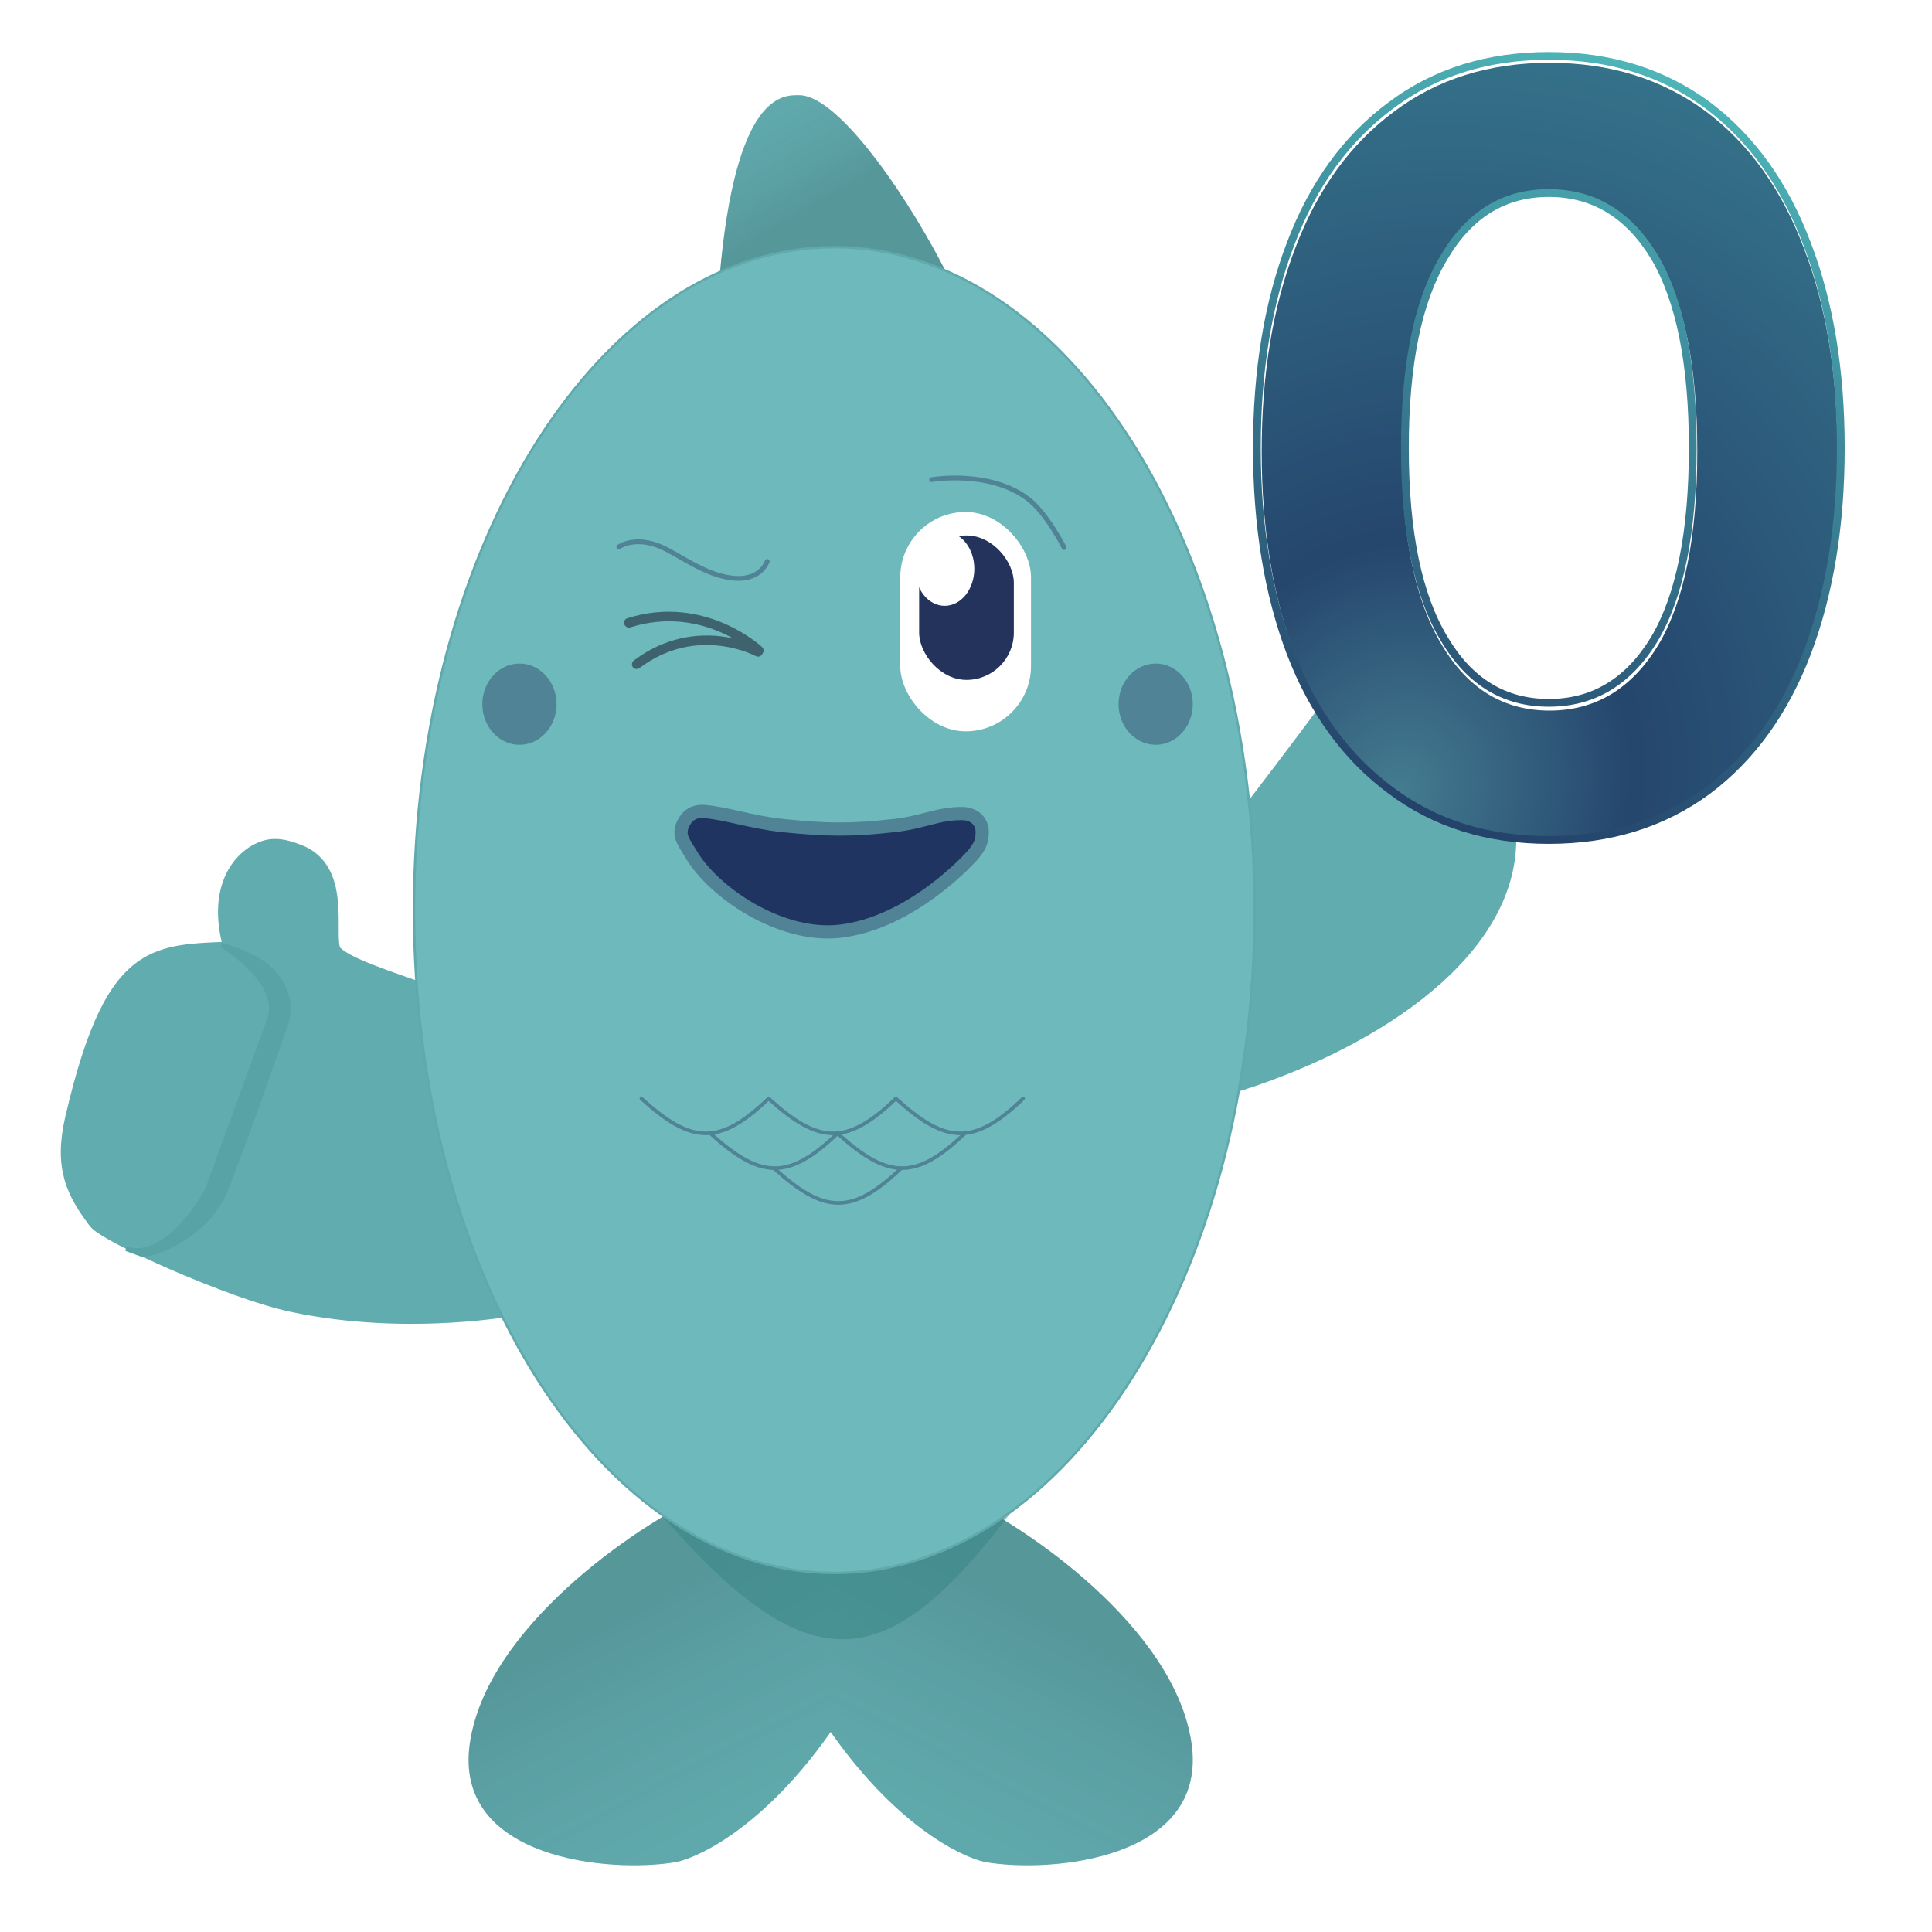 <?xml version="1.0" encoding="UTF-8"?>
<svg xmlns="http://www.w3.org/2000/svg" width="400" height="400" viewBox="0 0 400 400" fill="none">
  <g filter="url(#filter0_d_1116_3215)">
    <path d="M308.492 154.282C340.069 208.286 224.517 242.203 209.719 225.236C228.687 209.43 283.687 134.135 283.687 134.135C283.687 134.135 296.102 133.092 308.492 154.282Z" fill="#61ACAE"></path>
    <path d="M308.492 154.282C340.069 208.286 224.517 242.203 209.719 225.236C228.687 209.43 283.687 134.135 283.687 134.135C283.687 134.135 296.102 133.092 308.492 154.282Z" stroke="#61ACAE" stroke-width="1.966" stroke-linecap="round"></path>
  </g>
  <g filter="url(#filter1_bd_1116_3215)">
    <path d="M320.819 173.211C333.32 173.211 344.109 169.859 353.187 163.153C362.116 156.447 368.887 147.059 373.5 134.989C378.114 122.769 380.42 108.687 380.42 92.742C380.42 76.797 378.114 62.79 373.5 50.719C368.887 38.5 362.116 29.038 353.187 22.332C344.109 15.626 333.32 12.273 320.819 12.273C308.319 12.273 297.604 15.626 288.675 22.332C279.597 29.038 272.751 38.5 268.138 50.719C263.525 62.79 261.218 76.797 261.218 92.742C261.218 108.687 263.525 122.769 268.138 134.989C272.751 147.059 279.597 156.447 288.675 163.153C297.604 169.859 308.319 173.211 320.819 173.211ZM320.819 146.388C311.295 146.388 303.854 141.843 298.497 132.753C292.99 123.663 290.237 110.326 290.237 92.742C290.237 75.158 292.99 61.821 298.497 52.731C303.854 43.641 311.295 39.096 320.819 39.096C330.343 39.096 337.859 43.641 343.365 52.731C348.722 61.821 351.401 75.158 351.401 92.742C351.401 110.326 348.722 123.663 343.365 132.753C337.859 141.843 330.343 146.388 320.819 146.388Z" fill="url(#paint0_radial_1116_3215)"></path>
  </g>
  <path fill-rule="evenodd" clip-rule="evenodd" d="M354.02 164.35L354.025 164.346C363.239 157.44 370.183 147.8 374.891 135.507L374.892 135.504L374.893 135.501C379.592 123.081 381.922 108.819 381.922 92.742C381.922 76.668 379.592 62.478 374.892 50.204C370.186 37.766 363.243 28.047 354.025 21.139L354.02 21.135L354.015 21.131C344.624 14.208 333.483 10.772 320.669 10.772C307.858 10.772 296.788 14.207 287.542 21.135C278.174 28.042 271.154 37.761 266.446 50.204C261.746 62.478 259.417 76.668 259.417 92.742C259.417 108.819 261.747 123.081 266.445 135.501L266.448 135.507C271.157 147.804 278.178 157.445 287.541 164.35C296.787 171.278 307.858 174.713 320.669 174.713C333.483 174.713 344.624 171.276 354.015 164.354L354.02 164.35ZM288.502 163.06C279.418 156.363 272.567 146.987 267.95 134.933C263.334 122.73 261.026 108.666 261.026 92.742C261.026 76.819 263.334 62.83 267.95 50.775C272.567 38.572 279.418 29.122 288.502 22.425C297.437 15.728 308.16 12.38 320.669 12.38C333.179 12.38 343.976 15.728 353.06 22.425C361.995 29.122 368.771 38.572 373.388 50.775C378.004 62.83 380.313 76.819 380.313 92.742C380.313 108.666 378.004 122.73 373.388 134.933C368.771 146.987 361.995 156.363 353.06 163.06C343.976 169.756 333.179 173.105 320.669 173.105C308.16 173.105 297.437 169.756 288.502 163.06ZM299.711 53.61L299.716 53.602C304.825 44.95 311.777 40.775 320.669 40.775C329.562 40.775 336.592 44.952 341.85 53.61C346.995 62.326 349.664 75.305 349.664 92.742C349.664 110.18 346.995 123.159 341.85 131.875C336.592 140.533 329.562 144.71 320.669 144.71C311.777 144.71 304.825 140.534 299.716 131.883L299.711 131.875L299.706 131.867C294.419 123.155 291.674 110.181 291.674 92.742C291.674 75.304 294.419 62.33 299.706 53.618L299.711 53.61ZM298.331 132.7C303.692 141.778 311.138 146.317 320.669 146.317C330.2 146.317 337.721 141.778 343.231 132.7C348.592 123.622 351.273 110.303 351.273 92.742C351.273 75.182 348.592 61.862 343.231 52.784C337.721 43.706 330.2 39.167 320.669 39.167C311.138 39.167 303.692 43.706 298.331 52.784C292.821 61.862 290.065 75.182 290.065 92.742C290.065 110.303 292.821 123.622 298.331 132.7Z" fill="url(#paint1_linear_1116_3215)"></path>
  <path d="M20.158 252.619C15.793 246.804 13.088 241.829 15.442 231.687C23.703 196.1 32.242 197.717 48.457 196.881C43.972 182.399 51.81 176.134 56.296 175.709C58.185 175.53 59.925 176.154 61.517 176.734C71.397 180.33 66.56 194.757 68.896 197.445C73.716 202.99 106.361 209.019 108.359 216.934L108.27 270.122C108.27 270.122 85.04 274.896 60.446 269.632C48.019 266.972 22.214 255.359 20.158 252.619Z" fill="#61ACAE"></path>
  <path d="M108.359 216.934C89.8 221.466 70.379 250.94 20.158 252.619M108.359 216.934L108.27 270.122C108.27 270.122 85.04 274.896 60.446 269.632C48.019 266.972 22.214 255.359 20.158 252.619M108.359 216.934C106.361 209.019 73.716 202.99 68.896 197.445M20.158 252.619C15.793 246.804 13.088 241.829 15.442 231.687C24.367 193.238 33.618 198.218 52.521 196.611C59.327 196.032 62.144 196.255 68.896 197.445M68.896 197.445C66.56 194.757 71.397 180.33 61.517 176.734C59.925 176.154 58.185 175.53 56.296 175.709C51.79 176.136 43.901 182.456 48.519 197.078" stroke="#61ACAE" stroke-width="3.968" stroke-linecap="round"></path>
  <path d="M55.801 211.046C58.046 204.876 50.221 198.269 45.865 195.651C48.369 196.356 52.997 198.073 55.403 200.184C60.232 204.421 60.168 209.294 59.094 212.244C57.943 215.405 50.85 236.061 46.357 247.238C42.269 255.669 32.786 259.705 29.387 259.707L26.094 258.509C34.196 261.457 42.476 247.655 43.064 246.04L55.801 211.046Z" fill="#58A3A5" stroke="#58A3A5" stroke-width="0.992"></path>
  <g filter="url(#filter2_d_1116_3215)">
    <path d="M97.278 358.931C100.79 334.915 131.855 313.901 145.027 307.897H172.47V355.929C158.858 375.622 145.393 382.347 140.088 383.547C126.184 385.949 93.765 382.947 97.278 358.931Z" fill="#61ACAE"></path>
    <path d="M97.278 358.931C100.79 334.915 131.855 313.901 145.027 307.897H172.47V355.929C158.858 375.622 145.393 382.347 140.088 383.547C126.184 385.949 93.765 382.947 97.278 358.931Z" fill="url(#paint2_linear_1116_3215)" fill-opacity="0.2"></path>
    <path d="M246.691 358.931C243.178 334.915 212.113 313.901 198.941 307.897H171.499V355.929C185.11 375.622 198.575 382.347 203.881 383.547C217.785 385.949 250.203 382.947 246.691 358.931Z" fill="#61ACAE"></path>
    <path d="M246.691 358.931C243.178 334.915 212.113 313.901 198.941 307.897H171.499V355.929C185.11 375.622 198.575 382.347 203.881 383.547C217.785 385.949 250.203 382.947 246.691 358.931Z" fill="url(#paint3_linear_1116_3215)" fill-opacity="0.2"></path>
  </g>
  <path d="M165.432 19.707C174.081 19.71 189.215 42.922 196.167 56.932C196.167 56.932 174.762 46.124 148.967 57.531C152.26 19.106 162.139 19.706 165.432 19.707Z" fill="#61ACAE"></path>
  <path d="M165.432 19.707C174.081 19.71 189.215 42.922 196.167 56.932C196.167 56.932 174.762 46.124 148.967 57.531C152.26 19.106 162.139 19.706 165.432 19.707Z" fill="url(#paint4_linear_1116_3215)" fill-opacity="0.2"></path>
  <path d="M209.634 312.7C183.448 347.455 167.466 349.124 136.088 312.7H209.634Z" fill="#378485" fill-opacity="0.5"></path>
  <path d="M85.712 188.418C85.712 226.345 95.47 260.671 111.234 285.507C126.999 310.346 148.749 325.663 172.733 325.663C196.718 325.663 218.467 310.346 234.233 285.507C249.996 260.671 259.754 226.345 259.754 188.418C259.754 150.49 249.996 116.164 234.233 91.328C218.467 66.49 196.718 51.172 172.733 51.172C148.749 51.172 126.999 66.49 111.234 91.328C95.47 116.164 85.712 150.49 85.712 188.418Z" fill="#6DB9BB" stroke="#60A9AC" stroke-width="0.491"></path>
  <path d="M211.827 227.444C201.539 237.325 195.771 236.772 185.482 227.444" stroke="#4F8395" stroke-width="0.737" stroke-linecap="round"></path>
  <path d="M199.753 234.649C189.465 244.53 183.697 243.976 173.409 234.649" stroke="#4F8395" stroke-width="0.737" stroke-linecap="round"></path>
  <path d="M186.58 241.854C176.292 251.735 170.524 251.181 160.236 241.854" stroke="#4F8395" stroke-width="0.737" stroke-linecap="round"></path>
  <path d="M159.137 227.444C148.849 237.325 143.081 236.772 132.793 227.444" stroke="#4F8395" stroke-width="0.737" stroke-linecap="round"></path>
  <path d="M185.483 227.444C175.194 237.325 169.426 236.772 159.138 227.444" stroke="#4F8395" stroke-width="0.737" stroke-linecap="round"></path>
  <path d="M173.408 234.649C163.12 244.53 157.352 243.976 147.063 234.649" stroke="#4F8395" stroke-width="0.737" stroke-linecap="round"></path>
  <ellipse cx="7.684" cy="8.406" rx="7.684" ry="8.406" transform="matrix(-1 0 0 1 246.956 137.385)" fill="#4F8395"></ellipse>
  <ellipse cx="7.684" cy="8.406" rx="7.684" ry="8.406" transform="matrix(-1 0 0 1 115.231 137.385)" fill="#4F8395"></ellipse>
  <rect x="186.385" y="106" width="27.074" height="45.414" rx="13.537" fill="white"></rect>
  <rect x="190.296" y="110.857" width="19.608" height="29.91" rx="9.804" fill="#24335C"></rect>
  <ellipse cx="195.588" cy="117.759" rx="6.135" ry="7.669" fill="white"></ellipse>
  <path fill-rule="evenodd" clip-rule="evenodd" d="M157.568 134.186L157.773 133.96C158.174 134.336 158.209 134.959 157.853 135.354C157.842 135.38 157.829 135.406 157.815 135.432C157.551 135.911 156.954 136.091 156.48 135.834L156.48 135.834L156.477 135.833L156.457 135.822C156.437 135.811 156.405 135.795 156.362 135.774C156.277 135.731 156.145 135.667 155.971 135.587C155.624 135.428 155.107 135.208 154.445 134.97C153.12 134.494 151.224 133.952 148.954 133.694C144.423 133.179 138.408 133.79 132.4 138.311C131.963 138.639 131.349 138.555 131.028 138.122C130.708 137.689 130.802 137.072 131.239 136.743C137.741 131.849 144.295 131.18 149.206 131.738C150.128 131.843 150.993 131.991 151.789 132.162C150.991 131.723 150.102 131.281 149.13 130.865C144.501 128.883 138.011 127.504 130.503 129.892C129.993 130.054 129.437 129.763 129.261 129.241C129.085 128.72 129.355 128.166 129.865 128.003C137.913 125.443 144.892 126.927 149.843 129.047C152.315 130.105 154.286 131.323 155.641 132.279C156.32 132.757 156.846 133.171 157.206 133.468C157.385 133.617 157.524 133.737 157.619 133.821C157.667 133.863 157.703 133.896 157.729 133.919L157.76 133.947L157.769 133.956L157.772 133.958L157.773 133.959C157.773 133.96 157.773 133.96 157.568 134.186C157.568 134.186 157.568 134.186 157.568 134.186Z" fill="#3E636F"></path>
  <path d="M192.875 99.307C192.875 99.307 204.762 97.223 212.784 103.244C216.676 106.166 220.317 113.368 220.317 113.368" stroke="#4F8395" stroke-width="0.983" stroke-linecap="round"></path>
  <path d="M128.111 113.226C128.111 113.226 131.415 110.845 136.892 113.226C140.948 114.99 146.771 119.747 152.959 119.748C157.68 119.748 158.846 116.228 158.846 116.228" stroke="#4F8395" stroke-width="0.983" stroke-linecap="round"></path>
  <path d="M203.354 172.157C203.432 174.483 202.466 175.656 201.666 176.701C200.968 177.612 188.71 191.163 173.8 192.813C161.644 194.158 147.721 184.865 142.98 176.701C141.769 174.616 140.387 173.147 141.291 170.918C142.136 168.835 143.654 167.823 145.935 168.026C150.58 168.439 155.645 170.251 161.979 170.917C170.995 171.865 176.192 171.938 185.2 170.917C191.207 170.237 194.066 168.439 199.132 168.439C201.51 168.439 203.277 169.831 203.354 172.157Z" fill="#1F3460" stroke="#4F8395" stroke-width="2.733"></path>
  <defs>
    <filter id="filter0_d_1116_3215" x="204.386" y="131.178" width="112.495" height="103.37" filterUnits="userSpaceOnUse" color-interpolation-filters="sRGB">
      <feFlood flood-opacity="0" result="BackgroundImageFix"></feFlood>
      <feColorMatrix in="SourceAlpha" type="matrix" values="0 0 0 0 0 0 0 0 0 0 0 0 0 0 0 0 0 0 127 0" result="hardAlpha"></feColorMatrix>
      <feOffset dx="-0.983" dy="0.983"></feOffset>
      <feGaussianBlur stdDeviation="1.474"></feGaussianBlur>
      <feComposite in2="hardAlpha" operator="out"></feComposite>
      <feColorMatrix type="matrix" values="0 0 0 0 0.122 0 0 0 0 0.204 0 0 0 0 0.376 0 0 0 0.24 0"></feColorMatrix>
      <feBlend mode="normal" in2="BackgroundImageFix" result="effect1_dropShadow_1116_3215"></feBlend>
      <feBlend mode="normal" in="SourceGraphic" in2="effect1_dropShadow_1116_3215" result="shape"></feBlend>
    </filter>
    <filter id="filter1_bd_1116_3215" x="242.709" y="-6.236" width="156.221" height="197.957" filterUnits="userSpaceOnUse" color-interpolation-filters="sRGB">
      <feFlood flood-opacity="0" result="BackgroundImageFix"></feFlood>
      <feGaussianBlur in="BackgroundImageFix" stdDeviation="9.255"></feGaussianBlur>
      <feComposite in2="SourceAlpha" operator="in" result="effect1_backgroundBlur_1116_3215"></feComposite>
      <feColorMatrix in="SourceAlpha" type="matrix" values="0 0 0 0 0 0 0 0 0 0 0 0 0 0 0 0 0 0 127 0" result="hardAlpha"></feColorMatrix>
      <feOffset dy="0.732"></feOffset>
      <feGaussianBlur stdDeviation="3.11"></feGaussianBlur>
      <feComposite in2="hardAlpha" operator="out"></feComposite>
      <feColorMatrix type="matrix" values="0 0 0 0 0 0 0 0 0 0 0 0 0 0 0 0 0 0 0.45 0"></feColorMatrix>
      <feBlend mode="normal" in2="effect1_backgroundBlur_1116_3215" result="effect2_dropShadow_1116_3215"></feBlend>
      <feBlend mode="normal" in="SourceGraphic" in2="effect2_dropShadow_1116_3215" result="shape"></feBlend>
    </filter>
    <filter id="filter2_d_1116_3215" x="93.082" y="305.932" width="157.804" height="84.193" filterUnits="userSpaceOnUse" color-interpolation-filters="sRGB">
      <feFlood flood-opacity="0" result="BackgroundImageFix"></feFlood>
      <feColorMatrix in="SourceAlpha" type="matrix" values="0 0 0 0 0 0 0 0 0 0 0 0 0 0 0 0 0 0 127 0" result="hardAlpha"></feColorMatrix>
      <feOffset dy="1.966"></feOffset>
      <feGaussianBlur stdDeviation="1.966"></feGaussianBlur>
      <feComposite in2="hardAlpha" operator="out"></feComposite>
      <feColorMatrix type="matrix" values="0 0 0 0 0.122 0 0 0 0 0.204 0 0 0 0 0.376 0 0 0 0.32 0"></feColorMatrix>
      <feBlend mode="normal" in2="BackgroundImageFix" result="effect1_dropShadow_1116_3215"></feBlend>
      <feBlend mode="normal" in="SourceGraphic" in2="effect1_dropShadow_1116_3215" result="shape"></feBlend>
    </filter>
    <radialGradient id="paint0_radial_1116_3215" cx="0" cy="0" r="1" gradientUnits="userSpaceOnUse" gradientTransform="translate(289.5 163) rotate(-63.354) scale(158.314 142.315)">
      <stop stop-color="#447C90"></stop>
      <stop offset="0.332" stop-color="#25466D"></stop>
      <stop offset="1" stop-color="#35728A"></stop>
    </radialGradient>
    <linearGradient id="paint1_linear_1116_3215" x1="358.822" y1="9.009" x2="293.839" y2="189.684" gradientUnits="userSpaceOnUse">
      <stop stop-color="#50BCBD"></stop>
      <stop offset="1" stop-color="#1F3460"></stop>
    </linearGradient>
    <linearGradient id="paint2_linear_1116_3215" x1="107.967" y1="415.969" x2="68.693" y2="340.258" gradientUnits="userSpaceOnUse">
      <stop stop-color="#4F8395" stop-opacity="0.1"></stop>
      <stop offset="0.765" stop-color="#29434C"></stop>
    </linearGradient>
    <linearGradient id="paint3_linear_1116_3215" x1="236.001" y1="415.969" x2="275.276" y2="340.258" gradientUnits="userSpaceOnUse">
      <stop stop-color="#4F8395" stop-opacity="0.1"></stop>
      <stop offset="0.765" stop-color="#29434C"></stop>
    </linearGradient>
    <linearGradient id="paint4_linear_1116_3215" x1="166.263" y1="11.901" x2="184.702" y2="43.996" gradientUnits="userSpaceOnUse">
      <stop stop-color="#4F8395" stop-opacity="0.1"></stop>
      <stop offset="0.765" stop-color="#29434C"></stop>
    </linearGradient>
  </defs>
</svg>
